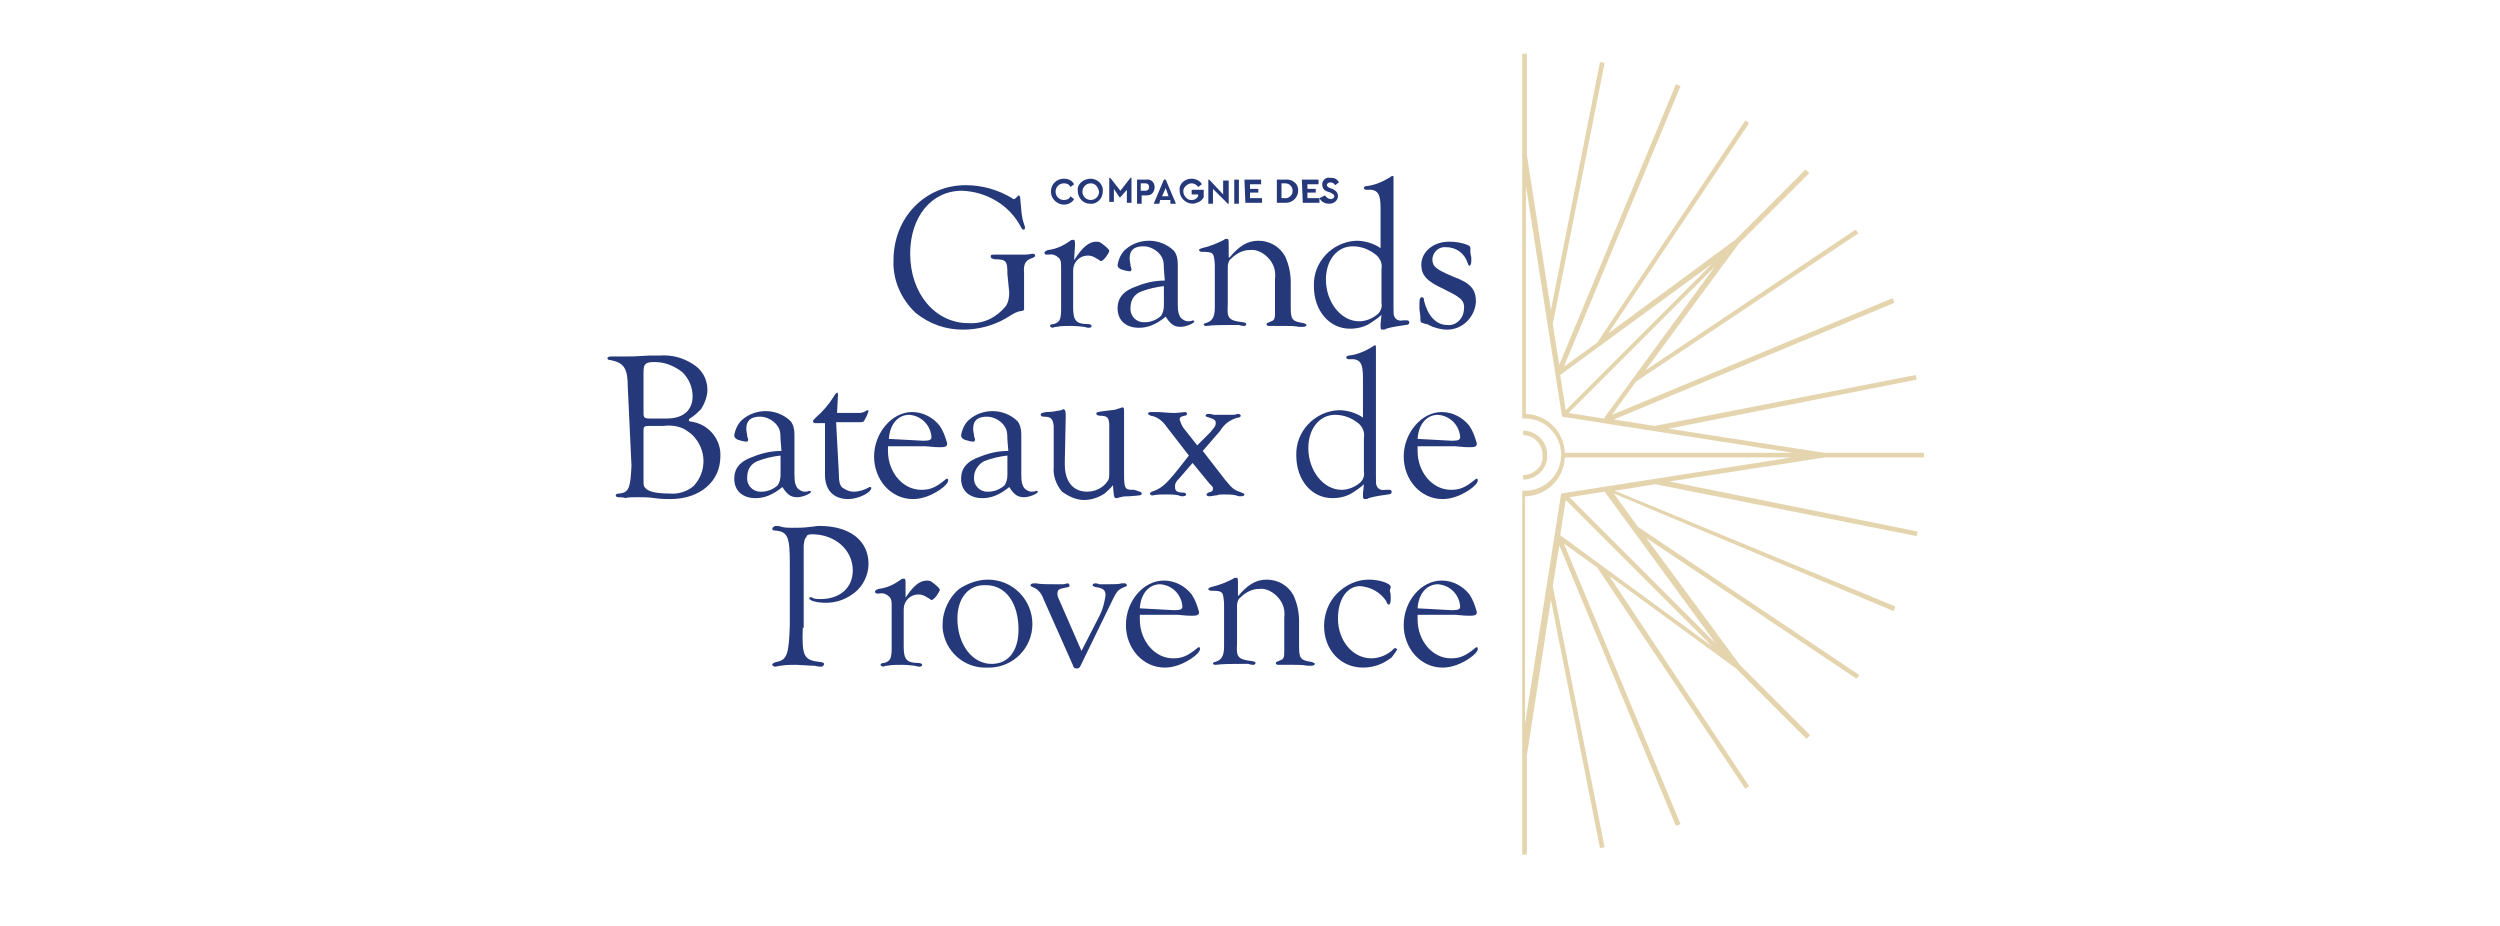 <?xml version="1.0" encoding="utf-8"?>
<!-- Generator: Adobe Illustrator 24.0.1, SVG Export Plug-In . SVG Version: 6.00 Build 0)  -->
<svg version="1.0" id="Calque_1" xmlns="http://www.w3.org/2000/svg" xmlns:xlink="http://www.w3.org/1999/xlink" x="0px" y="0px"
	 viewBox="0 0 270 100" style="enable-background:new 0 0 270 100;" xml:space="preserve">
<style type="text/css">
	.st0{fill:#E4D5AF;}
	.st1{fill:#25387A;}
</style>
<g id="Groupe_1">
	<path id="Tracé_1" class="st0" d="M207.8,49.4v-0.5H197l-16.8-2.6L207,41l-0.1-0.5L178.7,46l-4.4-0.7l30.3-12.6l-0.2-0.5
		l-30.3,12.6l2.6-3.6l24-16l-0.3-0.4L177.7,40l10.1-13.7l7.6-7.6l-0.4-0.4l-7.6,7.6L173.7,36l15.2-22.7l-0.4-0.3l-16,24l-3.6,2.6
		l12.6-30.3l-0.5-0.2l-12.6,30.3l-0.7-4.4l5.6-28.2l-0.5-0.1l-5.3,26.8l-2.6-16.8V5.8h-0.5v39.4h0.3c2.2,0,3.9,1.8,3.9,3.9
		c0,2.2-1.8,3.9-3.9,3.9h-0.3v39.3h0.5V81.6l2.6-16.8l5.3,26.8l0.5-0.1l-5.6-28.2l0.7-4.4l12.6,30.3l0.5-0.2l-12.6-30.3l3.6,2.6
		l16,23.9l0.4-0.3l-15.1-22.7l13.7,10l7.6,7.6l0.4-0.4l-7.6-7.6l-10.1-13.7l22.7,15.2l0.3-0.4l-23.9-16l-2.6-3.6L204.5,66l0.2-0.5
		L174.4,53l4.4-0.7l28.2,5.6l0.1-0.5L180.3,52l16.8-2.6L207.8,49.4L207.8,49.4z M173.2,45.2l-3.8-0.6l15.8-15.8L173.2,45.2z
		 M169.1,44.3l-0.6-3.8l16.4-12L169.1,44.3z M164.8,44.7V20.1l3.9,24.9l24.9,3.9H169C168.9,46.6,167.1,44.8,164.8,44.7 M164.8,53.6
		c2.3-0.1,4.1-1.9,4.2-4.2h24.5l-24.9,3.9l-3.9,24.9V53.6z M169.1,54l15.8,15.8l-16.4-12L169.1,54z M169.5,53.7l3.8-0.6l12,16.4
		L169.5,53.7z"/>
	<path id="Tracé_2" class="st0" d="M164.5,51.3v0.5c1.5,0,2.7-1.3,2.6-2.7c0-1.4-1.2-2.6-2.6-2.6V47c1.2,0,2.1,1,2.1,2.2
		C166.7,50.3,165.7,51.3,164.5,51.3"/>
	<path id="Tracé_3" class="st1" d="M108.8,29.6c0-1.4-0.1-1.6-1.4-1.6c-0.3-0.1-0.4-0.1-0.4-0.3s0.1-0.2,0.4-0.2h1.1
		c0.9,0,1.9,0,2.1,0c0.5,0,0.9-0.1,0.9-0.1c0.2,0,0.3,0.1,0.3,0.2c0,0.1-0.1,0.2-0.4,0.3c-0.6,0.2-0.9,0.6-0.8,1.6V33v0.4
		c0,0.1-0.1,0.2-0.4,0.2c-0.4,0.1-0.5,0.1-1.6,0.8c-1.4,0.8-3,1.2-4.6,1.2c-1.9,0-3.6-0.6-5.1-1.8c-1.6-1.5-2.5-3.6-2.4-5.7
		c0-4.6,3.4-8.1,7.8-8.1c1.8,0,3.5,0.5,5,1.4c0.1,0.1,0.1,0.1,0.2,0.1s0.1,0,0.4-0.3c0.1-0.1,0.1-0.1,0.1-0.1c0.1,0,0.2,0.1,0.2,0.5
		c0.1,0.9,0.1,1.8,0.4,2.6c0,0.1,0.1,0.2,0.1,0.4s-0.1,0.2-0.2,0.2s-0.1-0.1-0.2-0.2c-1.2-2.4-3.7-3.9-6.4-4c-3.3,0-5.6,2.8-5.6,6.8
		c0,4.3,2.7,7.5,6.3,7.5c1.6,0.1,3-0.6,4-1.8c0.3-0.4,0.4-1,0.4-1.5L108.8,29.6z"/>
	<path id="Tracé_4" class="st1" d="M116,28.1c0.9-1.4,1.6-2,2.4-2c0.4,0,0.5,0.1,1.1,0.6c0.2,0.2,0.3,0.3,0.3,0.4
		c0,0.2-0.6,1.1-0.9,1.1c-0.1,0-0.1-0.1-0.5-0.3c-0.3-0.2-0.6-0.3-0.9-0.3c-0.9,0-1.6,0.7-1.6,1.6v0.1v3.9c0,1.4,0.3,1.8,1.6,1.8
		c0.2,0,0.4,0.1,0.4,0.2c0,0.1-0.1,0.2-0.3,0.2c-0.1,0-0.2,0-0.5-0.1c-0.1,0-0.8-0.1-1.4-0.1c-0.6,0-1.1,0-1.6,0.1
		c-0.2,0-0.4,0.1-0.4,0.1c-0.1,0-0.3-0.1-0.3-0.2c0-0.1,0.1-0.2,0.4-0.2c0.6-0.2,0.8-0.4,0.8-1.6v-4.3c0-0.8,0-0.9-0.2-1.2
		c-0.3-0.3-0.7-0.5-1.1-0.4h-0.3c-0.1,0-0.2-0.1-0.2-0.2c0-0.1,0.1-0.2,0.4-0.3c0.9-0.1,1.7-0.5,2.4-1c0.1-0.1,0.1-0.1,0.3-0.1
		c0.2,0,0.2,0.1,0.2,0.6L116,28.1z"/>
	<path id="Tracé_5" class="st1" d="M125.7,29.1c0-0.9-0.1-1.2-0.4-1.6c-0.4-0.5-1.1-0.9-1.8-0.9c-1,0-1.5,0.4-1.5,1.3
		c0,0.3,0.1,0.6,0.1,0.8c0,0.1,0.1,0.2,0.1,0.4c0,0.1-0.1,0.2-0.1,0.2l0,0c-0.4,0-0.6-0.1-1-0.2c-0.2-0.1-0.4-0.2-0.4-0.5
		c0.1-0.6,0.4-1.3,0.9-1.7c0.7-0.6,1.6-0.9,2.5-0.9c1,0,2,0.4,2.7,1.1c0.3,0.4,0.4,0.9,0.4,1.4v4.3c0,1,0.1,1.1,0.3,1.5
		c0.2,0.2,0.5,0.4,0.8,0.4c0.1,0,0.4,0,0.5-0.1c0.1,0,0.2,0.1,0.2,0.1l0,0c0,0.2-0.9,0.6-1.5,0.6c-0.7,0-1.1-0.3-1.6-1.1
		c-1.1,0.9-2,1.2-2.9,1.2c-1.4,0-2.3-0.8-2.3-2.1c0-1.1,0.6-1.9,2.1-2.4c1-0.4,2-0.6,3-0.6L125.7,29.1z M125.7,30.9
		c-0.9,0.1-1.7,0.3-2.5,0.6c-0.7,0.3-1.1,0.9-1.1,1.7c-0.1,0.9,0.6,1.6,1.4,1.6c0.1,0,0.1,0,0.2,0c0.6,0,1.3-0.3,1.7-0.7
		c0.2-0.3,0.3-0.7,0.3-1.1V30.9z"/>
	<path id="Tracé_6" class="st1" d="M132.8,27.8c1-1.2,1.9-1.8,3.1-1.8c1.2,0,2.3,0.6,2.9,1.7c0.4,0.9,0.6,1.8,0.6,2.8v2.6
		c0,1.4,0.1,1.6,1.4,1.8c0.2,0.1,0.3,0.1,0.3,0.2c0,0.1-0.1,0.2-0.4,0.2h-0.4c-0.5-0.1-1-0.1-1.5-0.1h-0.9h-0.5H137
		c-0.1,0-0.2-0.1-0.2-0.1c0,0,0,0,0-0.1c0-0.1,0-0.1,0.5-0.3c0.3-0.1,0.4-0.3,0.4-0.8v-3.8c0.1-0.8-0.1-1.5-0.6-2.1
		c-0.5-0.6-1.3-1.1-2.1-1c-0.8,0-1.5,0.4-2,0.9c-0.3,0.2-0.4,0.6-0.4,0.9v4.1c-0.1,1.5,0.1,1.7,1.6,1.9c0.2,0,0.4,0.1,0.4,0.2
		c0,0.1-0.1,0.2-0.2,0.2c-0.1,0-0.3,0-0.6-0.1c-0.3,0-0.6,0-0.9,0c-0.9,0-1.8,0-2.6,0.1h-0.1c-0.1,0-0.2-0.1-0.2-0.1
		c0-0.1,0.1-0.2,0.2-0.2c0.7-0.2,1-0.6,1-1.7v-4.6c-0.1-1.3-0.1-1.4-1.4-1.4c-0.2,0-0.3-0.1-0.3-0.2s0.1-0.1,0.3-0.2
		c0.9-0.2,1.6-0.5,2.4-0.9c0.1-0.1,0.1-0.1,0.3-0.1s0.2,0.1,0.2,0.7V27.8z"/>
	<path id="Tracé_7" class="st1" d="M149.2,34c-0.4,0.4-0.8,0.6-1.2,0.9c-0.6,0.4-1.4,0.6-2.2,0.6c-2.2,0-3.9-1.9-3.9-4.6
		c-0.1-2.6,2-4.8,4.6-4.9l0,0c0.9,0,1.9,0.3,2.6,0.8v-4.3c0-1.6-0.3-2.1-1.5-2c-0.2,0-0.3-0.1-0.3-0.2s0.1-0.2,0.3-0.2
		c0.9-0.1,1.8-0.5,2.6-1c0.1-0.1,0.1-0.1,0.2-0.1c0.1,0,0.1,0,0.1,0.4v13.7c0,0.9,0,0.9,0.1,1.1c0.1,0.3,0.5,0.5,0.9,0.4
		c0.1,0,0.2,0,0.4,0h0.1c0.1,0,0.2,0.1,0.2,0.2c0,0.2-0.1,0.3-0.4,0.3c-0.7,0.1-1.4,0.2-2.1,0.4c-0.1,0.1-0.2,0.1-0.4,0.1
		c-0.2,0-0.2-0.1-0.2-0.6L149.2,34z M149.2,29.1c0.1-0.6-0.1-1.1-0.5-1.5c-0.7-0.6-1.6-1-2.6-1c-1.7,0-2.9,1.5-2.9,3.6
		c0,2.4,1.6,4.5,3.6,4.5c0.7,0,1.4-0.3,1.9-0.7c0.4-0.3,0.6-0.8,0.5-1.3V29.1z"/>
	<path id="Tracé_8" class="st1" d="M153.3,33.4c0-0.2,0-0.4,0-0.6c0-0.6,0.1-0.7,0.3-0.7c0.1,0,0.2,0.1,0.2,0.4
		c0.4,1.6,1.3,2.6,2.5,2.6c0.9,0.1,1.7-0.6,1.8-1.6c0-0.1,0-0.1,0-0.1c0.1-0.5-0.1-1-0.6-1.3c-0.5-0.4-1.1-0.6-1.6-0.9
		c-1.8-0.8-2.4-1.5-2.4-2.6c0-1.4,1.3-2.5,3-2.5c0.7,0,1.4,0.1,2.1,0.4c0.1,0.1,0.2,0.1,0.2,0.3v0.4c0,0.1,0,0.2,0.1,0.6
		c0,0.1,0,0.3,0,0.4c0,0.3-0.1,0.5-0.2,0.5c-0.1,0-0.1-0.1-0.2-0.3c-0.3-1-1.2-1.7-2.3-1.7c-0.8-0.1-1.4,0.5-1.5,1.2v0.1
		c0,0.8,0.4,1.1,2.3,1.9c1.9,0.7,2.4,1.4,2.4,2.7c-0.1,1.6-1.4,3-3.1,3c-0.7,0-1.4-0.2-2-0.5c-0.1-0.1-0.2-0.1-0.3-0.1l-0.3-0.1
		c-0.3-0.1-0.3-0.1-0.3-0.7L153.3,33.4z"/>
	<path id="Tracé_9" class="st1" d="M67.8,41.8c0-2-0.4-2.6-1.8-2.9c-0.3,0-0.4-0.1-0.4-0.2c0-0.1,0.1-0.2,0.4-0.2
		c0.1,0,0.3,0,0.6,0c0.2,0,0.5,0,0.9,0c0.9,0,0.9,0,2.6-0.1c0.4,0,0.8,0,1.1,0c1.3-0.1,2.5,0.2,3.6,0.9c1,0.6,1.6,1.6,1.6,2.8
		c0,0.7-0.3,1.5-0.7,2.1c-0.4,0.4-0.7,0.7-1.2,1c-0.1,0.1-0.1,0.1-0.1,0.2c0,0.1,0,0.1,0.6,0.2c1.7,0.4,2.9,2,2.8,3.7
		c0,2.7-2.2,4.6-5.4,4.6c-0.4,0-1,0-1.7-0.1c-0.6-0.1-1.1-0.1-1.7-0.1c-0.7,0-1.3,0-1.4,0.1c-0.3-0.1-0.6-0.1-0.8-0.1
		s-0.3-0.1-0.3-0.2c0-0.1,0.1-0.2,0.4-0.2c1-0.1,1.2-0.6,1.3-3L67.8,41.8z M72,45.2c1.8,0,2.8-0.9,2.8-2.4c0-1-0.4-1.9-1.1-2.6
		c-0.9-0.7-1.9-1.1-3-1.1c-1,0-1.2,0.2-1.2,1.1v4.4c0,0.5,0.1,0.6,0.7,0.6L72,45.2z M70.1,46c-0.5,0-0.6,0.1-0.6,0.4v5.1
		c0,1,0,1,0.2,1.2c0.3,0.4,1.2,0.6,2.6,0.6c0.9,0.1,1.9-0.2,2.6-0.8c1.5-1.6,1.4-4-0.1-5.5c-0.2-0.2-0.5-0.4-0.8-0.6
		c-0.7-0.4-1.5-0.5-2.4-0.4H70.1z"/>
	<path id="Tracé_10" class="st1" d="M84.3,47.5c0-0.9-0.1-1.2-0.4-1.6c-0.4-0.5-1.1-0.9-1.8-0.9c-1,0-1.5,0.4-1.5,1.3
		c0,0.3,0.1,0.6,0.1,0.8c0,0.1,0.1,0.2,0.1,0.4c0,0.1-0.1,0.2-0.1,0.2l0,0c-0.4,0-0.6-0.1-1-0.2c-0.2-0.1-0.4-0.2-0.4-0.5
		c0.1-0.6,0.4-1.3,0.9-1.7c0.7-0.6,1.6-0.9,2.5-0.9c1,0,2,0.4,2.7,1.1c0.3,0.4,0.4,0.9,0.4,1.4v4.3c0,1,0.1,1.1,0.3,1.5
		c0.2,0.2,0.5,0.4,0.8,0.4c0.1,0,0.4,0,0.5-0.1c0.1,0,0.2,0.1,0.2,0.1l0,0c0,0.2-0.9,0.6-1.5,0.6c-0.7,0-1.1-0.3-1.6-1.1
		c-1.1,0.9-2,1.2-2.9,1.2c-1.4,0-2.3-0.8-2.3-2.1c0-1.1,0.6-1.9,2.1-2.4c1-0.4,2-0.6,3-0.6L84.3,47.5z M84.3,49.2
		c-0.9,0.1-1.7,0.3-2.5,0.6c-0.7,0.3-1.1,0.9-1.1,1.7c-0.1,0.9,0.6,1.6,1.4,1.6c0.1,0,0.1,0,0.2,0c0.6,0,1.3-0.3,1.7-0.7
		c0.2-0.3,0.3-0.7,0.3-1.1C84.3,51.5,84.3,49.2,84.3,49.2z"/>
	<path id="Tracé_11" class="st1" d="M90.6,51.2c0,0.9,0.1,1.1,0.3,1.4c0.4,0.3,0.8,0.5,1.3,0.5c0.6,0,1.2-0.2,1.7-0.5h0.1
		c0.1,0,0.1,0.1,0.1,0.1l0,0c0,0.5-1.4,1.2-2.5,1.2c-1.6,0-2.5-1-2.5-2.6v-5.6h-1c-0.2,0-0.3-0.1-0.3-0.2c0-0.1,0.1-0.2,0.3-0.4
		c0.7-0.6,1.4-1.4,1.9-2.2c0.2-0.4,0.4-0.5,0.4-0.5c0.1,0,0.1,0.1,0.1,0.3l-0.1,1.9h2.4c0.3,0,0.5-0.1,0.7-0.2
		c0.1-0.1,0.2-0.1,0.2-0.1c0.1,0,0.1,0.1,0.1,0.1c-0.1,0.3-0.2,0.6-0.4,0.9c-0.1,0.3-0.2,0.3-0.8,0.3h-2.3L90.6,51.2L90.6,51.2z"/>
	<path id="Tracé_12" class="st1" d="M95.9,48.5v0.2c0,2.3,1.6,4.2,3.6,4.2c0.9,0,1.5-0.2,2.6-1.1c0.1-0.1,0.1-0.1,0.2-0.1
		c0.1,0,0.1,0.1,0.1,0.2c0,0.2-0.3,0.6-0.9,1c-0.9,0.6-1.9,1-2.9,1c-2.4,0-4.2-2.1-4.2-4.6s1.9-4.8,4.1-4.8c1.2,0,2.3,0.6,3,1.5
		c0.4,0.6,0.6,1.2,0.8,1.9c0,0.3-0.2,0.4-0.7,0.4s-0.5,0-1.6-0.1h-4.1C95.9,48.2,95.9,48.5,95.9,48.5z M99.7,47.6
		c0.7,0,0.9-0.1,0.9-0.4c-0.1-1.3-1.1-2.3-2.4-2.4c-1.2,0-2.1,1-2.2,2.6L99.7,47.6z"/>
	<path id="Tracé_13" class="st1" d="M108.8,47.5c0-0.9-0.1-1.2-0.4-1.6c-0.4-0.5-1.1-0.9-1.8-0.9c-1,0-1.5,0.4-1.5,1.3
		c0,0.3,0.1,0.6,0.1,0.8c0,0.1,0.1,0.2,0.1,0.4c0,0.1-0.1,0.2-0.1,0.2l0,0c-0.4,0-0.6-0.1-1-0.2c-0.2-0.1-0.4-0.2-0.4-0.5
		c0.1-0.6,0.4-1.3,0.9-1.7c0.7-0.6,1.6-0.9,2.5-0.9c1,0,2,0.4,2.7,1.1c0.3,0.4,0.4,0.9,0.4,1.4v4.3c0,1,0.1,1.1,0.3,1.5
		c0.2,0.2,0.5,0.4,0.8,0.4c0.1,0,0.4,0,0.5-0.1c0.1,0,0.2,0.1,0.2,0.1l0,0c0,0.2-0.9,0.6-1.5,0.6c-0.7,0-1.1-0.3-1.6-1.1
		c-1.1,0.9-2,1.2-2.9,1.2c-1.4,0-2.3-0.8-2.3-2.1c0-1.1,0.6-1.9,2.1-2.4c1-0.4,2-0.6,3-0.6L108.8,47.5z M108.8,49.2
		c-0.9,0.1-1.7,0.3-2.5,0.6c-0.6,0.3-1.1,1-1.1,1.7c-0.1,0.9,0.6,1.6,1.4,1.6c0.1,0,0.1,0,0.2,0c0.6,0,1.3-0.3,1.7-0.7
		c0.2-0.3,0.3-0.7,0.3-1.1L108.8,49.2L108.8,49.2z"/>
	<path id="Tracé_14" class="st1" d="M123.1,53.1c0.1,0,0.2,0.1,0.2,0.2c0,0.2,0,0.2-1.4,0.3c-0.3,0-0.6,0-0.9,0.1
		c-0.1,0-0.3,0.1-0.4,0.1c-0.3,0-0.3-0.1-0.4-1.4c-0.3,0.4-0.6,0.6-0.9,0.9c-0.6,0.4-1.4,0.7-2.2,0.7c-0.9,0-1.7-0.4-2.4-0.9
		c-0.6-0.7-1-1.7-0.9-2.7v-0.7V46c-0.1-0.8-0.3-1-1.1-1c-0.2,0-0.3-0.1-0.3-0.2c0-0.2,0.1-0.2,0.6-0.3c0.6,0,1.1-0.1,1.6-0.2
		c0.1,0,0.1-0.1,0.2-0.1c0.2,0,0.3,0.1,0.3,0.7l-0.1,4.9v0.4c0,1.8,0.9,2.9,2.4,2.9c0.9,0,1.7-0.4,2.2-1.1c0.2-0.3,0.2-0.4,0.2-1.1
		V46c0-0.9-0.2-1.1-1-1.1c-0.2,0-0.4-0.1-0.4-0.2c0-0.2,0.1-0.2,0.8-0.3l0.8-0.1c0.3,0,0.6-0.1,0.9-0.2c0.1,0,0.2-0.1,0.3-0.1
		c0.2,0,0.2,0.1,0.2,0.6v6.7c0,1.4,0.1,1.6,0.9,1.6c0.1,0,0.1,0,0.2,0L123.1,53.1z"/>
	<path id="Tracé_15" class="st1" d="M130.7,46.7c0.5-0.6,0.6-0.7,0.6-1s-0.1-0.4-0.7-0.6c-0.3-0.1-0.4-0.1-0.4-0.2
		c0-0.1,0.1-0.2,0.3-0.2c0.1,0,0.3,0,0.6,0.1c0.2,0,0.6,0,0.9,0c0.6,0,0.9,0,1.1,0c0.3,0,0.6-0.1,0.6-0.1c0.2,0,0.3,0.1,0.3,0.2
		c0,0.1-0.1,0.2-0.3,0.2c-0.8,0.2-1.5,0.7-1.9,1.4l-1.9,2.2l2.4,3.1c0.9,1.1,1,1.1,1.8,1.4c0.2,0.1,0.3,0.1,0.3,0.2
		c0,0.1-0.1,0.2-0.4,0.2c-0.1,0-0.3,0-0.5-0.1c-0.4-0.1-0.9-0.1-1.3-0.1c-0.3,0-0.6,0-0.8,0.1c-0.3,0-0.5,0.1-0.8,0.1
		c-0.2,0-0.3-0.1-0.3-0.2c0-0.1,0.1-0.1,0.2-0.2c0.4-0.1,0.5-0.2,0.5-0.4s0-0.2-0.4-0.6l-1.8-2.2l-1.3,1.5c-0.6,0.6-0.6,0.8-0.6,1.1
		c0,0.4,0.2,0.6,0.9,0.6c0.2,0,0.3,0.1,0.3,0.2c0,0.1-0.1,0.2-0.4,0.2c-0.1,0-0.2,0-0.4-0.1c-0.4-0.1-0.9-0.1-1.4-0.1
		s-0.9,0-1.4,0.1h-0.1c-0.1,0-0.2-0.1-0.2-0.2c0-0.1,0.1-0.1,0.2-0.2c0.9-0.3,1.4-0.6,2.9-2.5l1.1-1.4l-2.4-3.1
		c-0.4-0.6-1-1.1-1.7-1.2c-0.2-0.1-0.3-0.1-0.3-0.2c0-0.2,0.1-0.2,0.5-0.2h0.5c0.4,0,1.2,0.1,1.8,0.1c0.2,0,0.2,0,1.2-0.1
		c0.1,0,0.2,0.1,0.2,0.2c0,0.1-0.1,0.2-0.3,0.2c-0.4,0.1-0.5,0.2-0.5,0.4c0.1,0.3,0.2,0.6,0.4,0.9l1.5,1.9L130.7,46.7z"/>
	<path id="Tracé_16" class="st1" d="M147.3,52.3c-0.4,0.4-0.8,0.6-1.2,0.9c-0.6,0.4-1.4,0.6-2.2,0.6c-2.2,0-3.9-1.9-3.9-4.6
		c-0.1-2.6,2-4.8,4.6-4.9l0,0c0.9,0,1.9,0.3,2.6,0.8v-4.3c0-1.6-0.3-2.1-1.5-2c-0.2,0-0.3-0.1-0.3-0.2c0-0.1,0.1-0.2,0.3-0.2
		c0.9-0.1,1.8-0.5,2.6-1c0.1-0.1,0.1-0.1,0.2-0.1c0.1,0,0.1,0,0.1,0.4v13.7c0,0.9,0,0.9,0.1,1.1c0.1,0.3,0.5,0.5,0.9,0.4
		c0.1,0,0.2,0,0.4,0h0.1c0.1,0,0.2,0.1,0.2,0.2c0,0.2-0.1,0.3-0.4,0.3c-0.7,0.1-1.4,0.2-2.1,0.4c-0.1,0.1-0.2,0.1-0.4,0.1
		c-0.2,0-0.2-0.1-0.2-0.6L147.3,52.3z M147.3,47.3c0.1-0.6-0.1-1.1-0.5-1.5c-0.7-0.6-1.6-1-2.6-1c-1.7,0-2.9,1.5-2.9,3.6
		c0,2.4,1.6,4.5,3.6,4.5c0.7,0,1.4-0.3,1.9-0.7c0.4-0.3,0.6-0.8,0.5-1.3V47.3z"/>
	<path id="Tracé_17" class="st1" d="M153.1,48.5v0.2c0,2.3,1.6,4.2,3.6,4.2c0.9,0,1.5-0.2,2.6-1.1c0.1-0.1,0.1-0.1,0.2-0.1
		s0.1,0.1,0.1,0.2c0,0.2-0.3,0.6-0.9,1c-0.9,0.6-1.9,1-2.9,1c-2.4,0-4.2-2.1-4.2-4.6s1.9-4.8,4.1-4.8c1.2,0,2.3,0.6,3,1.5
		c0.4,0.6,0.6,1.2,0.8,1.9c0,0.3-0.2,0.4-0.7,0.4s-0.5,0-1.6-0.1h-4.1V48.5z M156.8,47.6c0.7,0,0.9-0.1,0.9-0.4
		c-0.1-1.3-1.1-2.3-2.4-2.4c-1.2,0-2.1,1-2.2,2.6L156.8,47.6z"/>
	<path id="Tracé_18" class="st1" d="M86.7,67.8c-0.1,3.1,0.1,3.5,1.9,3.7c0.2,0,0.4,0.1,0.4,0.2S88.9,72,88.7,72
		c-0.1,0-0.4,0-0.7-0.1c-0.2,0-0.4,0-2-0.1c-0.6,0-1.1,0-1.7,0.1c-0.2,0-0.4,0.1-0.6,0.1c-0.1,0-0.3-0.1-0.3-0.2s0.1-0.2,0.4-0.3
		c1.2-0.2,1.4-0.8,1.5-4v-6.6c0-2.9-0.2-3.5-1.6-3.6c-0.2,0-0.3-0.1-0.3-0.2c0-0.1,0.2-0.3,0.4-0.3c0.1,0,0.4,0,0.6,0.1
		c0.4,0.1,0.8,0.1,1.1,0.1c0.6,0,1.4,0,2-0.1c0.3,0,0.6-0.1,1-0.1c3.3,0,5.3,1.6,5.3,4.1c0,1.2-0.6,2.4-1.5,3.1
		c-0.9,0.7-1.9,1.1-3.1,1.1c-0.9,0-1.8-0.2-1.8-0.5c0-0.1,0.1-0.1,0.2-0.1c0.1,0,0.1,0,0.2,0.1c0.3,0.1,0.6,0.1,0.8,0.1
		c2.1,0,3.5-1.2,3.5-3.1c0-2.2-1.9-3.9-4.4-3.9c-0.4,0-0.6,0.1-0.6,0.3c-0.2,0.2-0.2,0.2-0.3,0.9V67.8z"/>
	<path id="Tracé_19" class="st1" d="M97.7,64.7c0.9-1.4,1.6-2,2.4-2c0.4,0,0.5,0.1,1.1,0.6c0.2,0.2,0.3,0.3,0.3,0.4
		c0,0.2-0.6,1.1-0.9,1.1c-0.1,0-0.1-0.1-0.5-0.3c-0.3-0.2-0.6-0.3-0.9-0.3c-0.9,0-1.6,0.7-1.6,1.6v0.1v3.9c0,1.4,0.3,1.8,1.6,1.8
		c0.2,0,0.4,0.1,0.4,0.2c0,0.1-0.1,0.2-0.3,0.2c-0.1,0-0.2,0-0.5-0.1c-0.1,0-0.8-0.1-1.4-0.1c-0.6,0-1.1,0-1.6,0.1
		c-0.2,0-0.4,0.1-0.4,0.1c-0.1,0-0.3-0.1-0.3-0.2c0-0.1,0.1-0.2,0.4-0.2c0.6-0.2,0.8-0.4,0.8-1.6v-4.3c0-0.8,0-0.9-0.2-1.2
		c-0.3-0.3-0.7-0.5-1.1-0.4h-0.3c-0.1,0-0.2-0.1-0.2-0.2c0-0.1,0.1-0.2,0.4-0.3c0.9-0.1,1.7-0.5,2.4-1c0.1-0.1,0.1-0.1,0.3-0.1
		c0.2,0,0.2,0.1,0.2,0.6V64.7z"/>
	<path id="Tracé_20" class="st1" d="M111.5,67.4c0,2.6-2.1,4.7-4.7,4.7c-0.1,0-0.1,0-0.2,0c-2.5,0.1-4.6-1.8-4.8-4.3
		c0-0.1,0-0.3,0-0.4c0-1.4,0.7-2.9,1.8-3.8c0.9-0.6,2-1,3.1-1C109.4,62.6,111.5,64.8,111.5,67.4L111.5,67.4 M103.4,66.8
		c0,2.8,1.6,4.9,3.7,4.9c1.8,0,2.9-1.4,2.9-3.7c0-2.9-1.4-4.8-3.5-4.8C104.6,63.1,103.4,64.6,103.4,66.8"/>
	<path id="Tracé_21" class="st1" d="M118.8,66.4c0.3-0.6,0.5-1.4,0.6-2.1c0-0.6-0.3-0.8-1.1-0.9c-0.2-0.1-0.3-0.1-0.3-0.2
		c0-0.1,0.1-0.2,0.3-0.2c0.1,0,0.2,0,0.4,0.1c0.3,0,0.6,0,0.9,0c0.6,0,1.3,0,1.5-0.1h0.4c0.1,0,0.2,0.1,0.2,0.2c0,0.1,0,0.1-0.5,0.3
		c-0.4,0.2-0.6,0.4-0.9,1l-3.6,7.4c-0.1,0.2-0.2,0.3-0.4,0.3c-0.2,0-0.4-0.1-0.4-0.3l-3.2-7.2c-0.2-0.6-0.6-1.1-1.2-1.3
		c-0.2-0.1-0.2-0.1-0.2-0.2c0-0.1,0.1-0.2,0.4-0.2c0.1,0,0.1,0,0.2,0c0.4,0.1,1.3,0.1,2.2,0.1c0.2,0,0.5,0,0.7,0s0.4-0.1,0.5-0.1
		c0.1,0,0.2,0.1,0.2,0.2c0,0,0,0,0,0.1c0,0.1-0.1,0.1-0.6,0.2c-0.5,0.1-0.7,0.2-0.7,0.6c0,0.3,0.1,0.5,0.2,0.7l2.4,5.5L118.8,66.4z"
		/>
	<path id="Tracé_22" class="st1" d="M123.1,66.7v0.2c0,2.3,1.6,4.2,3.6,4.2c0.9,0,1.5-0.2,2.6-1.1c0.1-0.1,0.1-0.1,0.2-0.1
		c0.1,0,0.1,0.1,0.1,0.2c0,0.2-0.3,0.6-0.9,1c-0.9,0.6-1.9,1-2.9,1c-2.4,0-4.2-2.1-4.2-4.6c0-2.6,1.9-4.8,4.1-4.8
		c1.2,0,2.3,0.6,3,1.5c0.4,0.6,0.6,1.2,0.8,1.9c0,0.3-0.2,0.4-0.7,0.4c-0.5,0-0.5,0-1.6-0.1h-4.1V66.7z M126.8,65.9
		c0.7,0,0.9-0.1,0.9-0.4c-0.1-1.3-1.1-2.3-2.4-2.4c-1.2,0-2.1,1-2.2,2.6L126.8,65.9z"/>
	<path id="Tracé_23" class="st1" d="M133.7,64.4c1-1.2,1.9-1.8,3.1-1.8c1.2,0,2.3,0.6,2.9,1.7c0.4,0.9,0.6,1.8,0.6,2.8v2.6
		c0,1.4,0.1,1.6,1.4,1.8c0.2,0.1,0.3,0.1,0.3,0.2c0,0.1-0.1,0.2-0.4,0.2h-0.4c-0.5-0.1-1-0.1-1.5-0.1h-0.9h-0.4H138
		c-0.1,0-0.2-0.1-0.2-0.1c0,0,0,0,0-0.1c0-0.1,0-0.1,0.5-0.3c0.3-0.1,0.4-0.3,0.4-0.8v-3.8c0.1-0.8-0.1-1.5-0.6-2.1s-1.3-1.1-2.1-1
		c-0.8,0-1.5,0.4-2,0.9c-0.3,0.2-0.4,0.6-0.4,0.9v4.1c-0.1,1.5,0.1,1.7,1.6,1.9c0.2,0,0.4,0.1,0.4,0.2s-0.1,0.2-0.2,0.2
		c-0.1,0-0.3,0-0.6-0.1c-0.3,0-0.6,0-0.9,0c-0.9,0-1.8,0-2.6,0.1h-0.1c-0.1,0-0.2-0.1-0.2-0.1c0-0.1,0.1-0.2,0.2-0.2
		c0.7-0.2,1-0.6,1-1.7v-4.6c-0.1-1.3-0.1-1.4-1.4-1.4c-0.2,0-0.3-0.1-0.3-0.2c0-0.1,0.1-0.1,0.3-0.2c0.9-0.2,1.6-0.5,2.4-0.9
		c0.1-0.1,0.1-0.1,0.3-0.1s0.2,0.1,0.2,0.7L133.7,64.4z"/>
	<path id="Tracé_24" class="st1" d="M150.1,63.8c0.1,0.3,0.1,0.6,0.1,0.9c0,0.4-0.1,0.6-0.2,0.6s-0.2-0.1-0.3-0.4
		c-0.6-0.9-1.6-1.5-2.8-1.6c-1.4,0-2.4,1.4-2.4,3.5c0,2.4,1.6,4.3,3.6,4.3c0.9,0,1.8-0.4,2.4-1c0.1-0.1,0.1-0.1,0.2-0.1
		c0.1,0,0.1,0.1,0.2,0.1c0,0.1-0.3,0.5-0.6,0.9c-0.9,0.7-1.9,1.1-3.1,1.1c-2.4,0-4.2-1.9-4.2-4.5c0-1.3,0.5-2.6,1.4-3.5
		c0.9-0.9,2.1-1.5,3.4-1.5c1.2,0,2.4,0.4,2.4,0.8L150.1,63.8z"/>
	<path id="Tracé_25" class="st1" d="M153.1,66.7v0.2c0,2.3,1.6,4.2,3.6,4.2c0.9,0,1.5-0.2,2.6-1.1c0.1-0.1,0.1-0.1,0.2-0.1
		s0.1,0.1,0.1,0.2c0,0.2-0.3,0.6-0.9,1c-0.9,0.6-1.9,1-2.9,1c-2.4,0-4.2-2.1-4.2-4.6c0-2.6,1.9-4.8,4.1-4.8c1.2,0,2.3,0.6,3,1.5
		c0.4,0.6,0.6,1.2,0.8,1.9c0,0.3-0.2,0.4-0.7,0.4s-0.5,0-1.6-0.1h-4.1V66.7z M156.8,65.9c0.7,0,0.9-0.1,0.9-0.4
		c-0.1-1.3-1.1-2.3-2.4-2.4c-1.2,0-2.1,1-2.2,2.6L156.8,65.9z"/>
	<path id="Tracé_26" class="st1" d="M114.9,19.3c0.5,0,0.9,0.2,1.1,0.6l-0.4,0.3c-0.1-0.3-0.4-0.4-0.7-0.4c-0.5,0-0.9,0.4-0.9,0.9
		c0,0.5,0.4,0.9,0.9,0.9c0.3,0,0.6-0.1,0.7-0.4l0.4,0.3c-0.2,0.4-0.7,0.6-1.1,0.6c-0.7,0-1.4-0.6-1.4-1.4
		C113.5,19.9,114.1,19.3,114.9,19.3"/>
	<path id="Tracé_27" class="st1" d="M117.8,19.3c0.7,0,1.4,0.6,1.3,1.4c0,0.7-0.6,1.4-1.4,1.3c-0.7,0-1.3-0.6-1.3-1.4
		C116.3,19.9,117,19.3,117.8,19.3C117.7,19.3,117.8,19.3,117.8,19.3 M117.8,19.8c-0.5,0-0.9,0.4-0.9,0.9c0,0.5,0.4,0.9,0.9,0.9
		c0.5,0,0.9-0.4,0.9-0.9l0,0C118.6,20.2,118.3,19.8,117.8,19.8L117.8,19.8"/>
	<path id="Tracé_28" class="st1" d="M122.2,19.3v2.6h-0.5v-1.4l-0.7,0.8h-0.1l-0.6-0.9v1.4h-0.5v-2.6h0.1l1.1,1.4l1.1-1.4H122.2z"
		/>
	<path id="Tracé_29" class="st1" d="M122.8,19.4h1c0.5-0.1,0.9,0.3,0.9,0.8s-0.3,0.9-0.8,0.9c-0.1,0-0.1,0-0.2,0h-0.4V22h-0.5
		C122.8,22,122.8,19.4,122.8,19.4z M123.7,20.6c0.2,0,0.4-0.1,0.4-0.4c0-0.2-0.1-0.4-0.4-0.4c0,0,0,0-0.1,0h-0.4v0.8H123.7z"/>
	<path id="Tracé_30" class="st1" d="M126.4,21.6h-1.1l-0.1,0.4h-0.6l1.1-2.6h0.2l1.1,2.6h-0.6L126.4,21.6z M125.9,20.3l-0.4,0.9
		h0.7L125.9,20.3z"/>
	<path id="Tracé_31" class="st1" d="M128.7,19.3c0.4,0,0.9,0.2,1.1,0.6l-0.4,0.3c-0.1-0.2-0.4-0.4-0.7-0.4c-0.4,0-0.9,0.4-0.9,0.8
		v0.1c0,0.4,0.4,0.9,0.8,0.9h0.1c0.3,0,0.5-0.1,0.7-0.4V21h-0.7v-0.5h1.3v0.8c-0.1,0.2-0.3,0.4-0.5,0.5c-0.2,0.1-0.5,0.2-0.7,0.2
		c-0.7,0-1.4-0.6-1.4-1.4C127.3,19.9,127.9,19.3,128.7,19.3L128.7,19.3"/>
	<path id="Tracé_32" class="st1" d="M132.7,19.4V22h-0.1l-1.6-1.6v1.6h-0.5v-2.6h0.1l1.5,1.6v-1.5H132.7z"/>
	<rect id="Rectangle_1" x="133.3" y="19.4" class="st1" width="0.5" height="2.6"/>
	<path id="Tracé_33" class="st1" d="M134.4,19.4h1.8v0.5H135v0.5h0.9v0.4H135v0.6h1.3v0.5h-1.8L134.4,19.4z"/>
	<path id="Tracé_34" class="st1" d="M137.9,19.4h0.9c0.7-0.1,1.4,0.4,1.4,1.1c0,0.1,0,0.1,0,0.1c0,0.7-0.6,1.3-1.3,1.3
		c-0.1,0-0.1,0-0.1,0h-0.9V19.4z M138.7,21.4c0.4,0.1,0.9-0.3,0.9-0.7v-0.1c0-0.4-0.3-0.8-0.8-0.8c-0.1,0-0.1,0-0.1,0h-0.3v1.6
		L138.7,21.4L138.7,21.4z"/>
	<path id="Tracé_35" class="st1" d="M140.6,19.4h1.8v0.5h-1.2v0.5h0.9v0.4h-0.9v0.6h1.3v0.5h-1.8L140.6,19.4z"/>
	<path id="Tracé_36" class="st1" d="M143.1,21.1c0.1,0.2,0.4,0.4,0.6,0.4c0.2,0,0.4-0.1,0.4-0.3s-0.1-0.2-0.4-0.4l-0.3-0.1
		c-0.4-0.1-0.6-0.4-0.6-0.8c0-0.4,0.4-0.8,0.8-0.7h0.1c0.4,0,0.7,0.1,0.9,0.5l-0.4,0.3c-0.1-0.2-0.3-0.3-0.5-0.3s-0.4,0.1-0.4,0.3
		c0,0.1,0.1,0.2,0.3,0.3l0.3,0.1c0.4,0.2,0.6,0.4,0.6,0.8c0,0.4-0.4,0.8-0.9,0.8h-0.1c-0.4,0-0.8-0.2-1-0.6L143.1,21.1z"/>
</g>
</svg>
